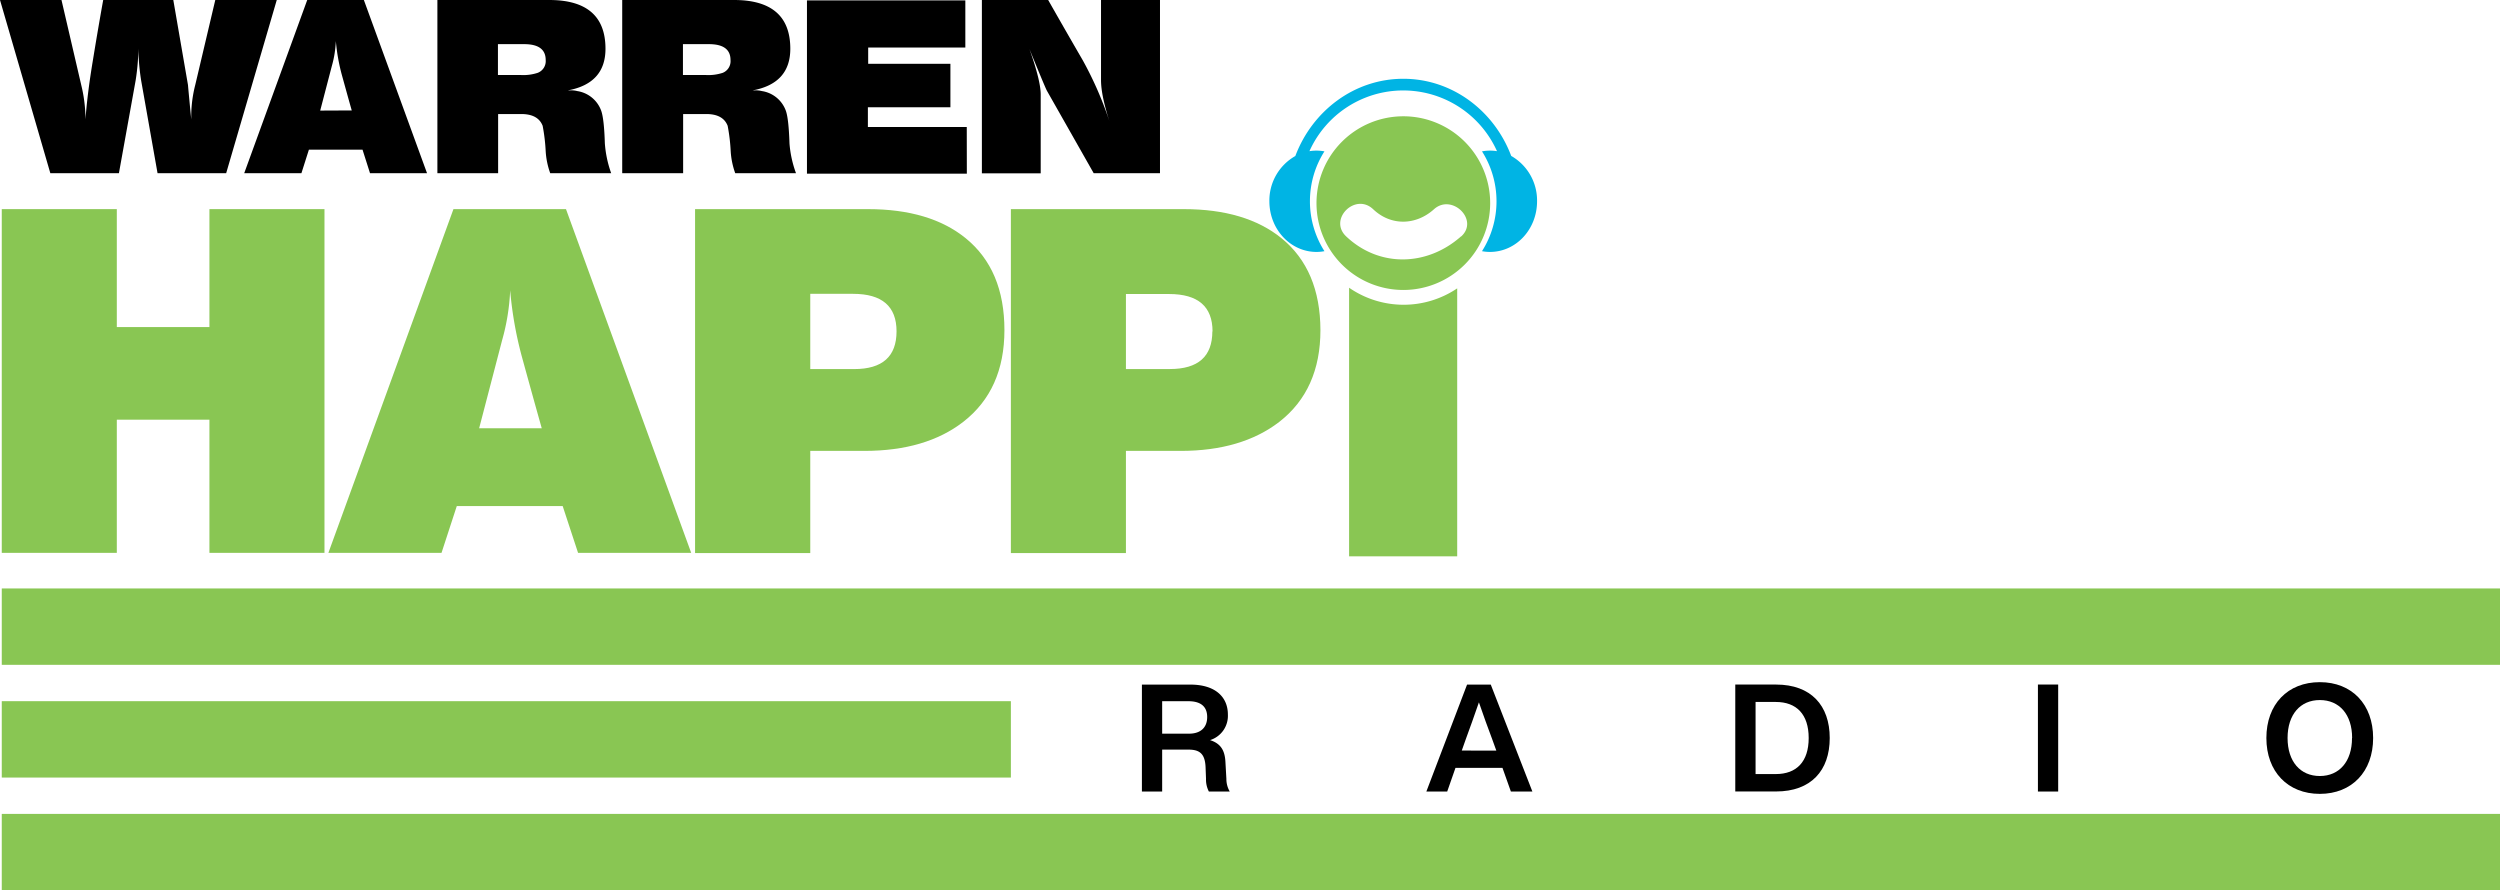 <svg xmlns="http://www.w3.org/2000/svg" viewBox="0 0 666.45 237.33"><defs><style>.cls-1{fill:#89c653;}.cls-2{fill:#00b4e4;}.cls-3{fill:none;}</style></defs><title>warren-happi</title><g id="Layer_2" data-name="Layer 2"><g id="Layer_1-2" data-name="Layer 1"><g id="Layer_2-2" data-name="Layer 2"><g id="Layer_1-2-2" data-name="Layer 1-2"><path d="M257.74,46.29H215.12V.11h42.22V12.68h-25.9V17h21.92V28.59h-22v5.26h26.36Z"/><path d="M162.93,46.18H146.68a20.88,20.88,0,0,1-1.21-5.84,48.53,48.53,0,0,0-.81-6.8c-.81-2.09-2.7-3.13-5.67-3.14h-6.2V46.18H116.6V0h29.81q15,0,15,13,0,9.22-10,11.09H152a6.33,6.33,0,0,1,1.89.19,8.08,8.08,0,0,1,6.41,5.33c.49,1.45.81,4.32.94,8.59A29.89,29.89,0,0,0,162.93,46.18ZM145.47,16q0-4.23-5.73-4.23h-7V20h6.14a12.18,12.18,0,0,0,4.45-.58A3.34,3.34,0,0,0,145.47,16Z"/><path d="M212.2,46.18H196a20.88,20.88,0,0,1-1.21-5.84,48.53,48.53,0,0,0-.81-6.8c-.81-2.09-2.7-3.13-5.67-3.14h-6.2V46.18H165.87V0h29.81q15,0,15,13,0,9.22-10,11.09h.54a6.68,6.68,0,0,1,1.89.19,8.08,8.08,0,0,1,6.41,5.33c.49,1.45.8,4.32.94,8.59A29.51,29.51,0,0,0,212.2,46.18ZM194.74,16c0-2.82-1.92-4.23-5.74-4.23h-6.94V20h6.13a12.27,12.27,0,0,0,4.46-.58A3.34,3.34,0,0,0,194.74,16Z"/><path d="M309.23,46.18H291.56l-12.48-22q-.46-.84-4.65-11.1,3,8.42,3,12.13v21H261.75V0h17.67q4.59,8.08,9.24,16.1a95.84,95.84,0,0,1,7.28,16.8q-2.43-7.37-2.43-11.54V0h15.72Z"/><path d="M73.78,0,60.29,46.18H42L37.63,21.49a59.38,59.38,0,0,1-.74-10.14,58.31,58.31,0,0,1-.74,10.14L31.7,46.18H13.42L0,0H16.39l5.26,22.64a38.84,38.84,0,0,1,1.14,9.17q.48-6.79,2-15.9,1.3-8,2.72-15.91H46.2l3.91,22.64q.27,3.08.87,9.17v-1a33.94,33.94,0,0,1,1.08-8.21L57.39,0Z"/><rect class="cls-1" x="0.47" y="156.87" width="665.98" height="20.36"/><rect class="cls-1" x="0.47" y="186.92" width="269.01" height="20.36"/><rect class="cls-1" x="0.47" y="216.97" width="665.98" height="20.36"/><path class="cls-2" d="M402.86,41.57C398.33,29.53,387.14,21,374.09,21s-24.25,8.55-28.78,20.59a13.63,13.63,0,0,0-6.92,12.06c0,7.46,5.62,13.51,12.56,13.51a11.62,11.62,0,0,0,2.12-.2,24.81,24.81,0,0,1,0-26.61,11.62,11.62,0,0,0-2.12-.2,11.82,11.82,0,0,0-1.88.15,27.4,27.4,0,0,1,50,0,11.82,11.82,0,0,0-1.88-.15,11.62,11.62,0,0,0-2.12.2,24.81,24.81,0,0,1,0,26.61,11.62,11.62,0,0,0,2.12.2c6.94,0,12.56-6,12.56-13.51A13.66,13.66,0,0,0,402.86,41.57Z"/><circle class="cls-3" cx="374.09" cy="54.19" r="23.16"/><path class="cls-1" d="M359.64,76.7v71.6h28.82V76.87A25.53,25.53,0,0,1,359.64,76.7Z"/><path class="cls-1" d="M374.09,31a23.15,23.15,0,1,0,23.16,23.16A23.14,23.14,0,0,0,374.09,31ZM389.5,63c-9,8-21.79,8.41-30.66,0-4.78-4.54,2.45-11.75,7.22-7.22s11.43,4.3,16.21,0,12.13,2.88,7.23,7.27Z"/><path class="cls-1" d="M86.5,147.38H55.83v-35.5H31.14v35.5H.47V55.75H31.14V87.19H55.83V55.75H86.5Z"/><path class="cls-1" d="M184.26,147.38H154.1L150,134.91H121.77l-4.07,12.47H87.54l33.34-91.63h30Zm-39.84-33.21q-2.53-9-5-18A99.93,99.93,0,0,1,136,77.39a57.6,57.6,0,0,1-2.16,13.36l-6.11,23.42Z"/><path d="M113.84,46.18H98.64l-2-6.29H82.35l-2,6.29H65.1L81.9,0H97ZM93.77,29.44c-.86-3-1.69-6.05-2.51-9a51.07,51.07,0,0,1-1.73-9.5,28.57,28.57,0,0,1-1.09,6.74l-3.08,11.8Z"/><path class="cls-1" d="M267.76,88q0,15.91-10.95,24.44-10,7.75-26.34,7.76H216v27.23H185.29V55.75h46.07q16.54,0,26.09,7.77Q267.76,71.92,267.76,88ZM239,88.33q0-10-11.58-10H216V98.39h11.71Q239,98.39,239,88.33Z"/><path class="cls-1" d="M352,88q0,15.91-10.94,24.44Q331,120.2,314.71,120.2H300.15v27.23H269.48V55.75h46.07q16.54,0,26.09,7.77Q351.95,71.92,352,88Zm-28.76.38q0-10-11.58-10H300.15v20h11.71q11.33,0,11.33-10.06Z"/><path d="M327.82,211h-5.56a6.92,6.92,0,0,1-.76-3.4l-.12-3.12c-.16-3.65-1.68-4.65-4.57-4.65h-7V211h-5.4V182.5h12.92c6.57,0,10,3.24,10,8a6.78,6.78,0,0,1-4.76,6.8c3.16,1,4,3.12,4.12,6.08l.24,4.25A6.64,6.64,0,0,0,327.82,211ZM317,195.58c2.93,0,4.81-1.52,4.81-4.44s-1.88-4.21-5-4.21h-7v8.65Z"/><path d="M400.53,204.7H388L385.8,211h-5.56l10.85-28.5h6.32L408.5,211h-5.73Zm-1.64-4.6-1.12-3.1c-1-2.6-2.36-6.4-3.52-9.77-1.16,3.37-2.52,7.17-3.48,9.77l-1.09,3.08Z"/><path d="M487.77,196.74c0,8.69-5,14.25-14.29,14.25H462.59v-28.5h10.89C482.77,182.49,487.77,188.06,487.77,196.74Zm-5.61,0c0-6.32-3.24-9.61-8.76-9.61H468v19.22h5.4C478.92,206.35,482.16,203.06,482.16,196.74Z"/><path d="M543.27,182.49h5.4V211h-5.4Z"/><path d="M604.17,196.74c0-9,5.69-14.89,14.25-14.89s14.21,5.93,14.21,14.89-5.68,14.89-14.21,14.89S604.17,205.71,604.17,196.74Zm22.86,0c0-6.28-3.41-10.12-8.61-10.12s-8.6,3.84-8.6,10.12,3.4,10.13,8.6,10.13S627,203,627,196.74Z"/></g></g></g></g></svg>